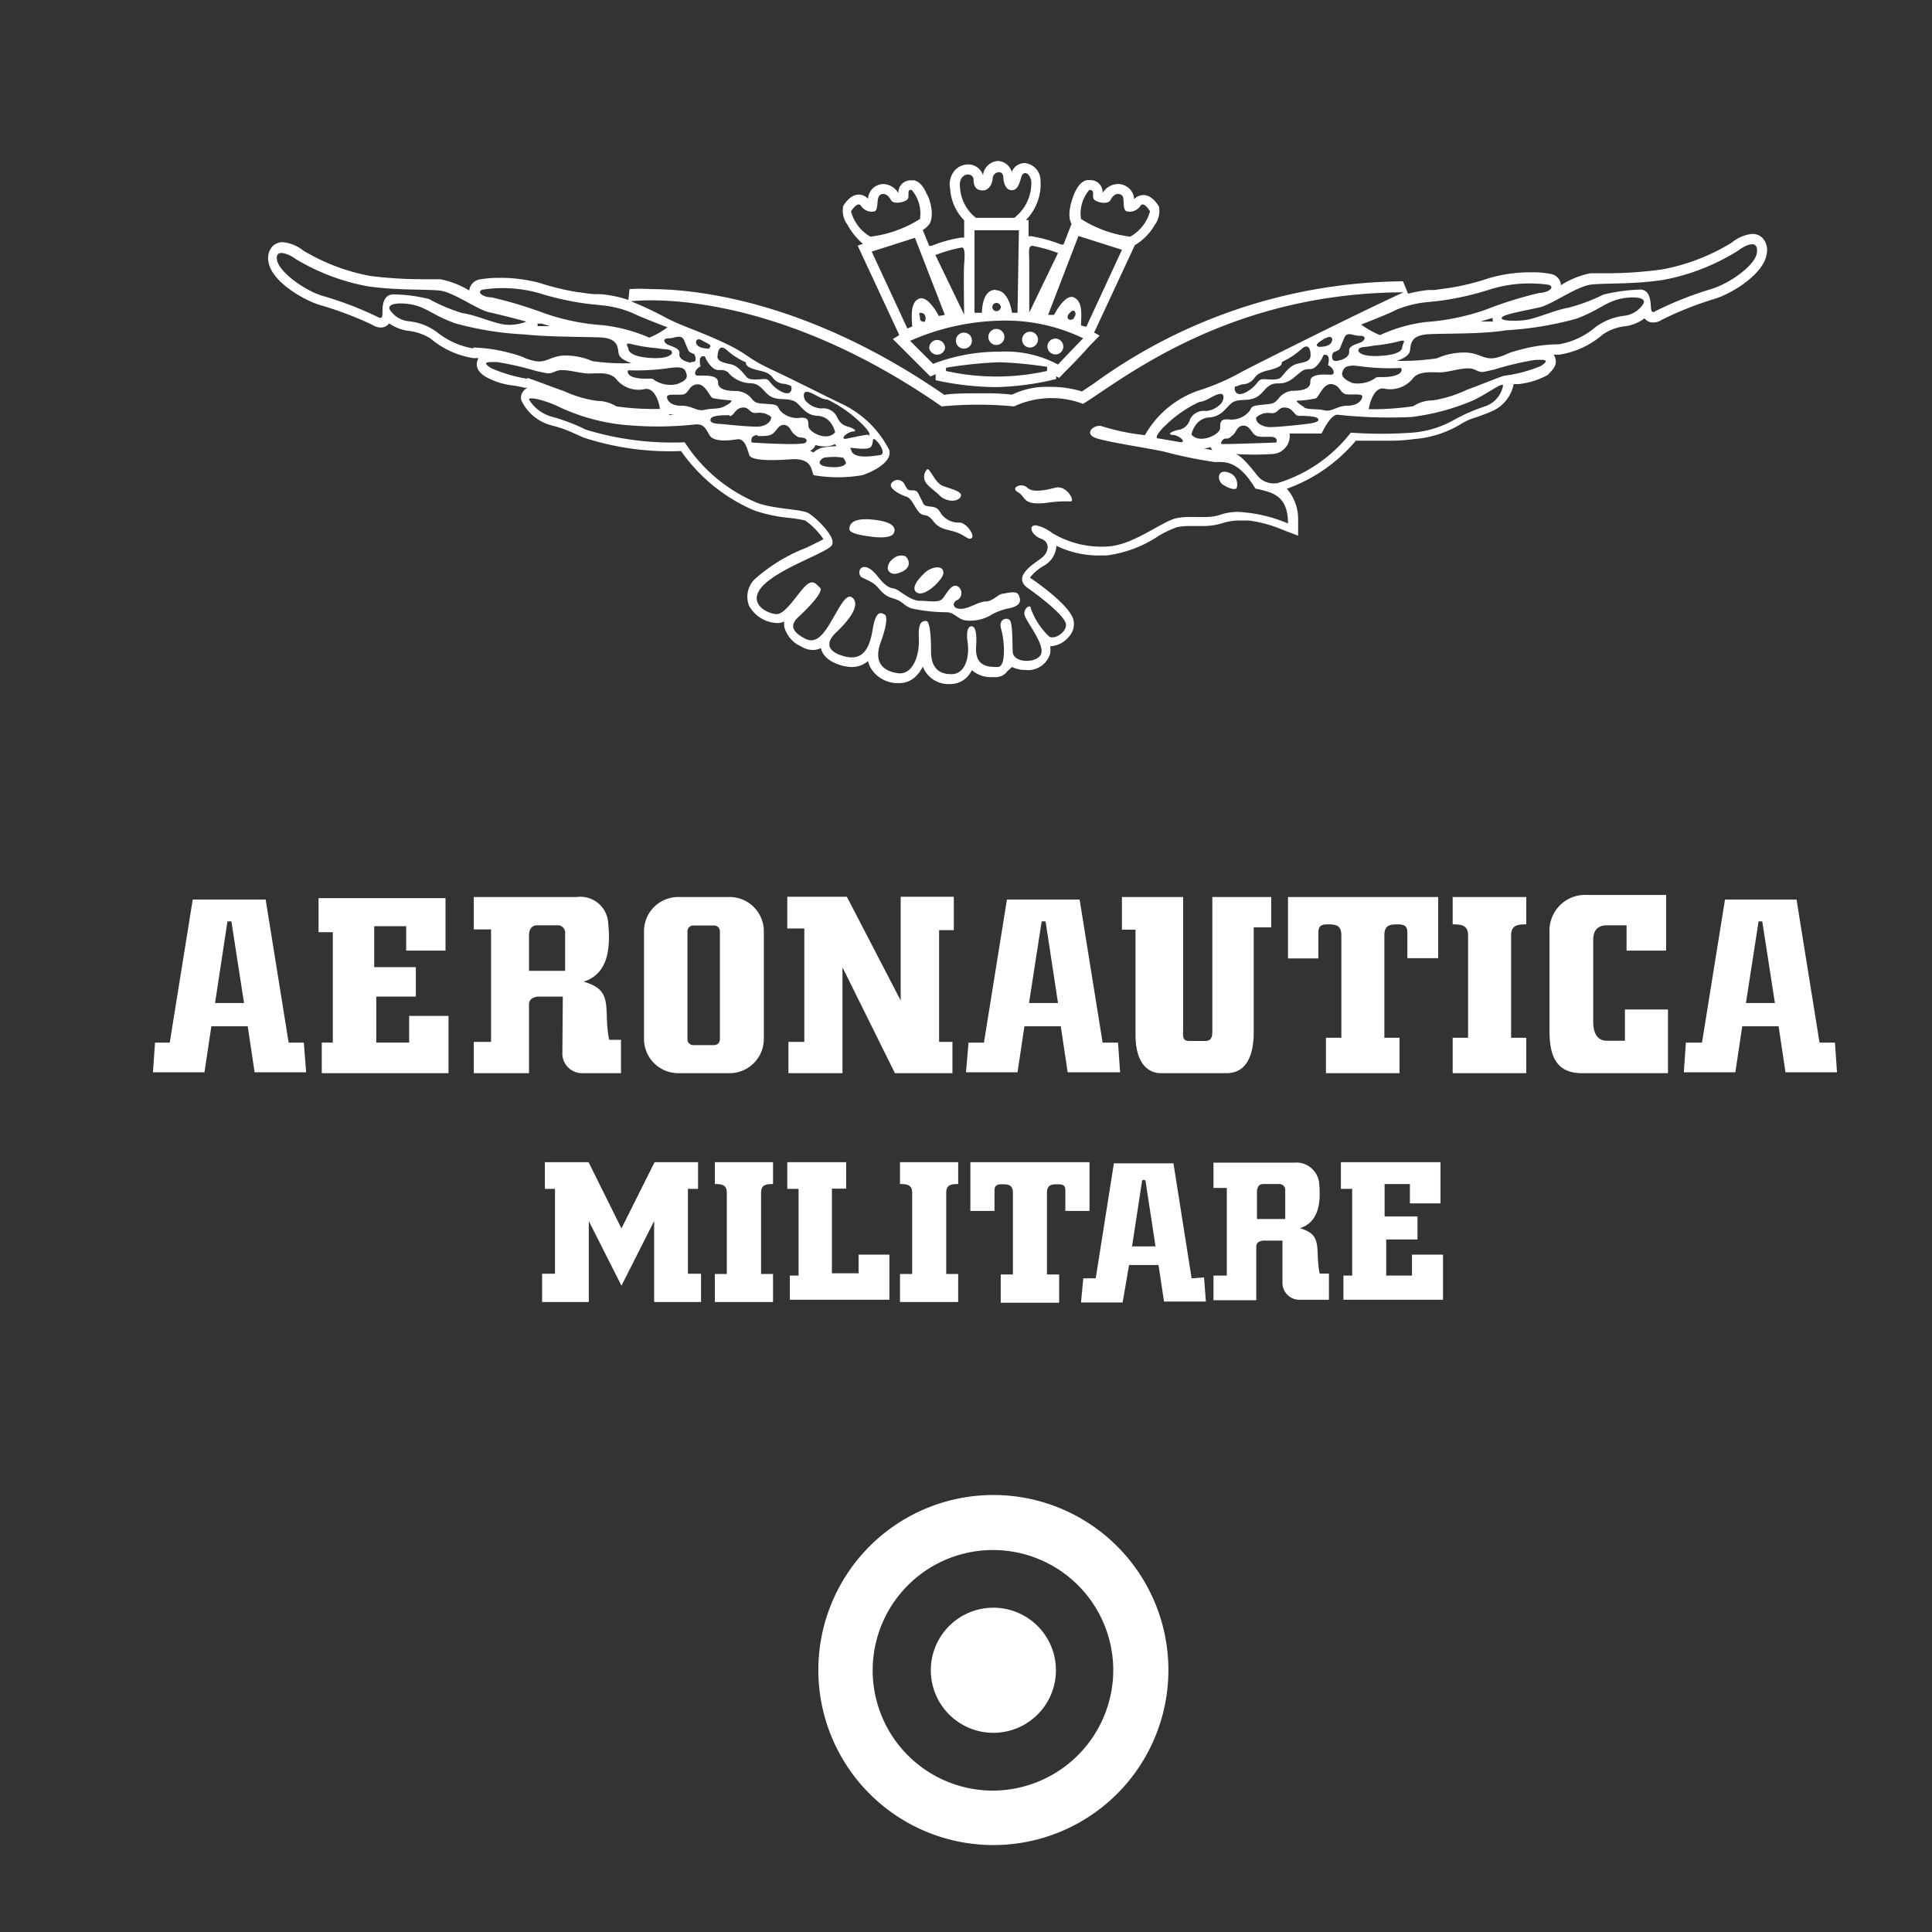 <?xml version="1.0" encoding="UTF-8"?> <svg xmlns="http://www.w3.org/2000/svg" id="Livello_1" data-name="Livello 1" viewBox="0 0 84 84"><rect x="0" y="0" width="84" height="84" fill="#333333" stroke="none"/><defs><style>.cls-1{fill:#fff;}</style></defs><title>clienti loghi</title><circle class="cls-1" cx="41.91" cy="14.81" r="0.35"></circle><path class="cls-1" d="M45.89,15.41a.34.34,0,0,0,.34-.34.35.35,0,0,0-.34-.35.35.35,0,0,0-.35.35A.35.35,0,0,0,45.89,15.41Z"></path><path class="cls-1" d="M44.78,15.11a.35.35,0,0,0,.35-.34.35.35,0,0,0-.35-.35.35.35,0,0,0-.34.35A.34.34,0,0,0,44.78,15.11Z"></path><circle class="cls-1" cx="43.32" cy="14.65" r="0.35"></circle><path class="cls-1" d="M40.74,14.78a.35.35,0,0,0-.34.35.35.35,0,0,0,.69,0A.35.35,0,0,0,40.74,14.78Z"></path><path class="cls-1" d="M37.52,10.6l-.23.08,1.81,3.89-.28.17,1.42,1.42.21.21.23-.1v.26l.33.07a12.75,12.75,0,0,0,2.21.23h.14a12.23,12.23,0,0,0,2.22-.27l.34-.08v-.12l.13.07.24-.25C47,15.48,47.4,15,47.41,15l.4-.41-.24-.13,1.77-3.8a2.41,2.41,0,0,0,.86-.87,1,1,0,0,0,.2-.73l0-.06,0,0c-.11-.19-.35-.52-.69-.52a.57.57,0,0,0-.4.18A.68.68,0,0,0,49,8.12.73.73,0,0,0,48.59,8a.8.8,0,0,0-.65.39h0a.53.53,0,0,0-.53-.56l-.16,0c-.22.06-.4.25-.55.61-.06.15-.35.89-.11,1.29l0,0-.35.9-.11,0a6.14,6.14,0,0,0-1.3-.36h-.11V9.57h-.12a2.21,2.21,0,0,0,.64-1.72.76.76,0,0,0-.69-.76.6.6,0,0,0-.56.39A.65.65,0,0,0,43.4,7a.69.69,0,0,0-.66.62.67.67,0,0,0-.66-.47.78.78,0,0,0-.57.26.94.94,0,0,0-.2.79,2.17,2.17,0,0,0,.61,1.38v.75H41.8a5.59,5.59,0,0,0-1.3.36l-.1,0L40.12,10a1,1,0,0,0,.29-.26c.24-.4,0-1.14-.11-1.29-.15-.36-.33-.55-.55-.61l-.16,0a.53.53,0,0,0-.53.56h0A.8.8,0,0,0,38.41,8a.73.73,0,0,0-.39.13.68.68,0,0,0-.28.51.57.57,0,0,0-.4-.18c-.34,0-.58.33-.69.52l0,0,0,.06a1,1,0,0,0,.19.72A2.91,2.91,0,0,0,37.52,10.6Zm8,5.53a10.13,10.13,0,0,1-4.39,0s0-.09,0-.14a17.83,17.83,0,0,1,2.34-.24,17.65,17.65,0,0,1,2.06.2Zm1.86-7.87c.22,0,.11.22.16.37s.62.3.74.07.3-.34.48-.22,0,.63.23.71a.56.56,0,0,0,.6-.25c.15-.2.41.25.41.25a1.82,1.82,0,0,1-.86,1.1A5.17,5.17,0,0,1,47,9.52,1.58,1.58,0,0,1,47.36,8.26Zm-.49,2,1.89.6-1.55,3.35L47,14.15c0-.36.11-1-.29-1.21s-.88.75-.88.75l-.26,0Zm-.18,3.51c0,.11-.15.16-.23.12s-.09-.15,0-.25.15-.16.23-.12A.19.19,0,0,1,46.69,13.8Zm-1.86-3.09A6.62,6.62,0,0,1,46,11l-1.25,2.59s0-1.84,0-2.2S44.7,10.73,44.83,10.71Zm2.27,4s-.45.46-1.12,1.17a4.82,4.82,0,0,0-2.52-.56,8,8,0,0,0-2.91.53l-1-1a10.25,10.25,0,0,1,4-.88A7.78,7.78,0,0,1,47.1,14.71ZM40,13.6c.07,0,.17,0,.22.12s0,.21,0,.25S40,14,40,13.85,39.93,13.63,40,13.6Zm3.29-1c-.57,0-.59.82-.6,1h-.32l0-3.59H44.3l-.06,3.59H44S43.88,12.62,43.3,12.62Zm.21.79a.18.18,0,1,1-.17-.22A.2.2,0,0,1,43.51,13.41ZM41.74,8.15c-.09-.67.59-.69.59-.33s.18.46.41.46.41-.26.42-.53.44-.4.46-.06.14.58.37.58.32-.23.41-.56.39-.19.44.19a1.91,1.91,0,0,1-.74,1.57H42.43A1.82,1.82,0,0,1,41.74,8.15Zm.08,2.61c.14,0,.13.35.1.71s0,2.21,0,2.21l-1.25-2.59A6.62,6.62,0,0,1,41.82,10.76Zm-.74,2.93-.26.05s-.47-.93-.87-.75-.3.85-.29,1.21l-.21.08L37.9,10.94l1.88-.6ZM37.43,8.94a.56.56,0,0,0,.6.25c.18-.08.06-.59.23-.71s.36,0,.48.22.68.08.74-.07-.06-.42.16-.37A1.58,1.58,0,0,1,40,9.52a5.17,5.17,0,0,1-2.16.77A1.82,1.82,0,0,1,37,9.19S37.28,8.74,37.43,8.94Z"></path><path class="cls-1" d="M39.4,21.59c.25.08.35.45.56.68s.32,0,.61.38.59.35,1,.49.54.37.68.25-.23-.66-.53-.67a.91.91,0,0,1-.67-.24c-.22-.18-.17-.41-.56-.45s-.31-.1-.44-.33-.13-.38-.35-.38-.24,0-.38-.28a.33.33,0,0,0-.58,0C38.66,21.26,39.15,21.51,39.4,21.59Z"></path><path class="cls-1" d="M43.63,25.81c-.23,0-.45.34-.77.34s-.75.34-1.12.32-.32-.32-.1-.39a.35.35,0,0,0,0-.59c-.29-.14-.5.37-.67.55s-.62.08-1,.08-.88-.47-1.06-.52-.32,0-.75-.54-.68-.42-.75-.33a.29.29,0,0,0,0,.32c0,.06.45.19.68.41s.3.43.75.56.43.32.82.44a7.45,7.45,0,0,0,1.5.16c.32,0,.49.3.8.35A1.78,1.78,0,0,0,43,26.79a2.58,2.58,0,0,1,.91-.35c.54-.13.46-.38.38-.57S43.85,25.77,43.63,25.81Z"></path><path class="cls-1" d="M38.86,23.18c.11-.22,0-.5-.93-.59s-1,.25-1,.41.34.26,1,.34S38.82,23.29,38.86,23.18Z"></path><path class="cls-1" d="M40.86,21.55c.26.26.75.3.9.06s-.43-.35-.78-.49-.59-.88-.69-.69a.46.46,0,0,0-.1.4C40.23,21.08,40.6,21.29,40.86,21.55Z"></path><path class="cls-1" d="M40.17,24.94c-.29.28-.54.62-.34.8s.6-.06.89-.36.36-.48.25-.63S40.45,24.65,40.17,24.94Z"></path><path class="cls-1" d="M67.62,15.57a.52.52,0,0,0-.07-.15l.25,0a3.75,3.75,0,0,0,1.89-.88,2.13,2.13,0,0,1,1-.36,1.78,1.78,0,0,0,.81-.34.45.45,0,0,0,.39.18.68.68,0,0,0,.37-.12A14.7,14.7,0,0,1,74.53,13c.75-.22,2.19-1.09,2.29-2a.78.78,0,0,0-.16-.62.61.61,0,0,0-.48-.21,1.66,1.66,0,0,0-.89.38,8.82,8.82,0,0,1-3,1.16,17.6,17.6,0,0,1-2.25.17l-.88,0a3.68,3.68,0,0,0-1.29.52.53.53,0,0,0-.46-.49,3.73,3.73,0,0,0-.85-.07,6.29,6.29,0,0,0-1.84.26,10.65,10.65,0,0,1-1.71.42H63l-.65.09-.26,0a5.92,5.92,0,0,0-.87.16L61,12.23a23.14,23.14,0,0,0-13.45,4.45l-.51.34a4.64,4.64,0,0,0-1.42-.2,3.45,3.45,0,0,0-1.62.34,9.13,9.13,0,0,0-1.16-.06c-.73,0-1.46,0-1.78.07-6-4.15-10.91-4.6-12.75-4.6a7.55,7.55,0,0,0-.94,0l-.05.47a5.15,5.15,0,0,0-1.2-.25l-.26,0a5.87,5.87,0,0,1-.64-.08h-.05a10.85,10.85,0,0,1-1.68-.4,6.56,6.56,0,0,0-1.75-.23,4.91,4.91,0,0,0-.89.07.56.56,0,0,0-.45.48,3.85,3.85,0,0,0-1.26-.49c-.23,0-.53,0-.86,0A18.43,18.43,0,0,1,16.11,12a8.75,8.75,0,0,1-2.93-1.11,1.69,1.69,0,0,0-.88-.36.61.61,0,0,0-.48.21.78.78,0,0,0-.15.62c.1.86,1.53,1.7,2.27,1.91a15.27,15.27,0,0,1,2.24.85.7.7,0,0,0,.36.12.46.46,0,0,0,.38-.18,1.91,1.91,0,0,0,.8.32,2.29,2.29,0,0,1,1,.34,3.77,3.77,0,0,0,1.86.85h.23a.39.39,0,0,0-.06.13c-.11.37.23.6.38.69a3.24,3.24,0,0,0,1.26.38l.44.09.11,0a.49.49,0,0,0-.18.14.46.46,0,0,0-.1.39A2,2,0,0,0,24,18.5a5.31,5.31,0,0,1,1,.36l.39.17a12,12,0,0,0,4.22.58,7.45,7.45,0,0,0,3.2,2.59,6.75,6.75,0,0,0,1.52.32,5.64,5.64,0,0,1,.68.11,3.21,3.21,0,0,1,.79.81c-.16.1-.47.24-.73.37a7.34,7.34,0,0,0-2.22,1.34,1.06,1.06,0,0,0-.28,1.19,1.46,1.46,0,0,0,1.23.75.66.66,0,0,0,.3-.07.93.93,0,0,0,0,.24,1.3,1.3,0,0,0,.74.85.94.94,0,0,0,.5.15.82.82,0,0,0,.35-.08h0c.08.35.39.61.92.76A2,2,0,0,0,37,29a1.07,1.07,0,0,0,.74-.26,1.16,1.16,0,0,0,.14.34,1.37,1.37,0,0,0,1.07.62h.15a1,1,0,0,0,.76-.34,1.34,1.34,0,0,0,.26-.38,1.2,1.2,0,0,0,1.22.76h0a1,1,0,0,0,.75-.35,2.2,2.2,0,0,0,.17-.25,1.25,1.25,0,0,0,.88.3h.19a.61.61,0,0,0,.47-.26L44,29a1.31,1.31,0,0,0,.58.13,1,1,0,0,0,1.08-.72,1.07,1.07,0,0,0,0-.31h0a1.13,1.13,0,0,0,.84-.45.79.79,0,0,0,.17-.7c-.14-.57-1.32-1.44-1.82-1.79,0,0-.05,0-.06-.06a2.11,2.11,0,0,1,.61-.51,1.05,1.05,0,0,0,.53-.86,4.19,4.19,0,0,0,1.92.42h.27a5.29,5.29,0,0,0,2.24-.84,4.33,4.33,0,0,1,.82-.39,2.68,2.68,0,0,1,.55-.05h.5a2.87,2.87,0,0,0,.84-.1,2.77,2.77,0,0,1,.73-.14l.24,0,.24,0a5.67,5.67,0,0,1,1.55.43l.61.23v-.65a2,2,0,0,0-.49-1.39,7,7,0,0,0,3-2.09h0c.31,0,.82,0,1.34,0a7.41,7.41,0,0,0,1.19-.07,4.59,4.59,0,0,0,2-.63,2.61,2.61,0,0,1,.71-.32c.19-.07.4-.14.63-.24a1.63,1.63,0,0,0,1-1.24V16.7l.21,0a3.44,3.44,0,0,0,1.27-.4C67.39,16.17,67.74,15.94,67.62,15.57Zm1.59-3.2c.65-.07,1.86,0,3.16-.21a9.38,9.38,0,0,0,3.18-1.25c.34-.26.9-.52.84.06s-1.24,1.38-2,1.6a15.3,15.3,0,0,0-2.38.94c-.22.14-.22,0-.24-.28s-.1-.65-.47-.64a7.73,7.73,0,0,0-1.59.22,8.07,8.07,0,0,1-1.52.57c-.65.11-1.45.51-2,.55s-1,0-.88-.14,1.09-.3,1.64-.43S68.57,12.43,69.21,12.37Zm-7.1.76c.47-.05.53-.05.94-.12a12.82,12.82,0,0,0,1.81-.45,5.81,5.81,0,0,1,2.46-.18c.29.07.07.34-.41.36a17.23,17.23,0,0,0-2.33.73A10,10,0,0,1,62,14a6.68,6.68,0,0,0-2,.57,3.8,3.8,0,0,1-.82-.46s1.15-.44,1.55-.65A4.72,4.72,0,0,1,62.11,13.13Zm2.82.85-.67,0,.11,0,.33-.1.2-.06a.69.69,0,0,0,0,.13ZM51.8,18.89s.14-.7.77-.74.78-.56,1.09-.69.66,0,1-.21.41-.59.91-.58.7-.29,1-.51.41,0,.65-.23a1.36,1.36,0,0,0,.32-.49s.34-.14.2.44c.24.1.34.4.14.41s-.93-.09-.91.31-.62.39-.79.39a.87.87,0,0,0-.61.36c-.2.24-.3.2-.8.26s-.27.13-.56.38a1,1,0,0,1-.83.24c-.32,0-.33.12-.33.39S52.15,19.33,51.8,18.89Zm.91.68-.36-.07a1.4,1.4,0,0,0,.28-.06ZM51,18.91c.22,0,.61.3.34.32,0,0-.84-.15-1-.17s.11-.37.36-.59a5.22,5.22,0,0,1,1.46-1c.25,0,.59-.29.85-.34s.2.26.1.39a1,1,0,0,1-.67.35.67.67,0,0,0-.7.36.62.62,0,0,1-.5.46C50.92,18.75,50.73,18.9,51,18.91Zm2.75-2.11.25-.09a.65.65,0,0,0,.55-.29c.22-.3.57-.28.93-.42s.19-.24.29-.28a3.33,3.33,0,0,0,.8-.53c.32-.3.42,0,.41.27s-.27.28-.59.36-.53.41-.69.58-.63.07-.83.09-.21.3-.69.56S53.63,16.89,53.71,16.8Zm3.91-2.1c.19-.13.34,0,.22.2s-.54.18-.54.18C57.09,15,57.43,14.83,57.62,14.7Zm.34.61s.21-.08.24-.13.07-.16.2-.48.4-.09.69-.1.24.21,0,.3-.49.15-.47.37-.2.36-.52.42S57.91,15.33,58,15.31Zm-4.69,3.76c.15,0,.17-.06.3-.16s.17-.37.4-.4.32.12.47.32.37.16.75.16.26.25.26.25-2.36.09-2.39.06S53.13,19.09,53.27,19.07Zm1.91-.5c-.28,0-.65-.16-.6-.42a.75.75,0,0,1,.61-.19c.36.05.32-.27.66-.24s.38.36.58.36.81,0,.85.15-.41.19-.66.22S55.46,18.58,55.18,18.57Zm1.5-.86c-.23-.13-.47-.33-.26-.29a4.57,4.57,0,0,0,.75-.1c.14-.07.32-.65.68-.62s.38.4.63.44.73-.05.71.11-.2.39-.65.39-.66.28-1,.2S56.92,17.83,56.68,17.71Zm2.06-1.07c-.28-.11-.47-.27-.42-.44s.11-.37.74-.28a9.7,9.7,0,0,0,1.79.08c.06,0,.15.23-.28.34s-.76,0-.83.11A1.33,1.33,0,0,1,58.74,16.64Zm1-1.16c-.67,0-.72-.22-.72-.22,0-.22.26-.14.64-.23a7.47,7.47,0,0,0,1-.16c.54-.15.29,0,.26.25S60.38,15.48,59.72,15.48ZM21,12.59a5.79,5.79,0,0,1,2.42.15,13,13,0,0,0,1.78.42c.4.06.46.06.92.11a4.51,4.51,0,0,1,1.38.34c.4.2,1.52.62,1.52.62a3.52,3.52,0,0,1-.79.45,7.09,7.09,0,0,0-2-.54,9.63,9.63,0,0,1-2.56-.52,18.34,18.34,0,0,0-2.29-.69C20.93,12.92,20.71,12.66,21,12.59Zm10.64,3.58a1.3,1.3,0,0,0,.95.49c.49,0,.58.36.89.56s.66.08,1,.2.45.63,1.07.66.76.71.76.71c-.34.43-1.15,0-1.16-.26s0-.37-.32-.37a1,1,0,0,1-.83-.23c-.27-.24-.05-.32-.54-.36s-.59,0-.79-.25A.89.89,0,0,0,32,17c-.17,0-.79,0-.78-.37s-.69-.29-.89-.3-.1-.3.13-.4c-.14-.56.19-.43.19-.43A1.21,1.21,0,0,0,31,16C31.23,16.18,31.37,16,31.63,16.17Zm-.44-.68c0-.22.09-.55.4-.27a3,3,0,0,0,.8.52c.09,0-.08.13.27.27s.7.11.92.4a.65.65,0,0,0,.55.28l.24.08c.08.09.05.5-.42.25s-.48-.53-.68-.54-.65.09-.81-.08-.37-.49-.69-.56S31.2,15.72,31.19,15.49Zm5.76,4c0-.06.48.07.79,0s.1-.55.32-.36.46.63.18.66S37.06,20,37,19.53Zm.27.73h0Zm.53-1.32c-.18,0-1,.19-1,.18-.26,0,.11-.31.33-.32s0-.15-.22-.21-.36-.15-.49-.45a.67.67,0,0,0-.69-.34,1,1,0,0,1-.66-.33c-.1-.13-.15-.44.1-.39s.59.34.84.33a5.47,5.47,0,0,1,1.44,1C37.64,18.58,37.93,18.92,37.75,18.94Zm-1.93,1a2.55,2.55,0,0,1,.83,0,.77.77,0,0,1,.12.22c0,.08-.17.24-.75.18S35.63,20,35.82,19.9Zm-.46-.22a.53.53,0,0,0-.15-.08.45.45,0,0,0,.16-.12l.08-.13a1.39,1.39,0,0,0,.4.06.92.92,0,0,0,.44-.1l.07.09a3.31,3.31,0,0,0-.68.08A.92.92,0,0,0,35.36,19.68ZM29,17.26c0-.16.45-.07.7-.11s.25-.41.61-.44.54.54.68.6a5.43,5.43,0,0,0,.73.09c.2,0,0,.16-.25.28s-.5.06-.84.14-.55-.19-1-.18S29,17.42,29,17.26Zm.3.78h-.21V18ZM29.12,16c.62-.09.67.06.73.27s-.13.32-.41.43a1.28,1.28,0,0,1-1-.18c-.07-.12-.39,0-.82-.1s-.33-.35-.28-.32A10,10,0,0,0,29.12,16Zm-1.79-.76c0-.22-.28-.39.25-.25a7,7,0,0,0,1,.15c.37.08.63,0,.64.21,0,0-.06.22-.71.22S27.37,15.42,27.33,15.2Zm4.39,2.85c.2,0,.23-.34.56-.37s.29.29.65.23a.79.79,0,0,1,.6.18c0,.26-.31.41-.58.42s-1.17-.07-1.42-.1-.67,0-.64-.21S31.52,18.06,31.72,18.05Zm1.22.87c.37,0,.58,0,.73-.17s.24-.35.46-.31.26.29.39.39.15.14.3.15.33.07.21.22-2.35,0-2.35,0S32.58,18.92,32.94,18.92Zm-2.1-3.8s-.41,0-.53-.16,0-.33.21-.2S31,15,30.84,15.12Zm-.79.61c-.32-.05-.54-.19-.51-.4s-.25-.28-.47-.37-.28-.29,0-.29.55-.21.68.1.17.41.2.46.24.13.24.13S30.38,15.79,30.05,15.73Zm-6.14-1.59-.54,0h0a.36.36,0,0,0,0-.11l.18,0,.33.1Zm-7.28-.69c0,.28,0,.41-.23.28a15.16,15.16,0,0,0-2.35-.9c-.73-.2-1.88-1-2-1.54s.48-.31.82-.06a9.34,9.34,0,0,0,3.13,1.18c1.27.18,2.46.12,3.09.18s1.64.83,2.19.95,1.6.4,1.6.4-.35.17-.85.14-1.3-.42-1.94-.51A7.54,7.54,0,0,1,18.65,13a6.74,6.74,0,0,0-1.57-.2C16.72,12.82,16.64,13.17,16.63,13.45Zm3.95,1.66a3.41,3.41,0,0,1-1.57-.7,2.46,2.46,0,0,0-1.22-.48,1.11,1.11,0,0,1-.85-.52c-.14-.33.79-.31,1.29-.12s.74.43,1.57.73a13.83,13.83,0,0,0,3,.48c1,.11,2.46.1,3.28.13s.77.45.82.71.56.41.56.41a9.56,9.56,0,0,1-1.71-.09,2.89,2.89,0,0,0-1.28-.24c-.59.05-.75.36-1.29.22s-.24-.13-1-.33A6.77,6.77,0,0,0,20.58,15.11Zm2.35,1.32A6.44,6.44,0,0,1,21.34,16c-.42-.28-.12-.26.26-.26a13.21,13.21,0,0,1,1.71.39c.64.14.54.13.89,0s1,.12,1.44.11.94-.07,1.19.29a1.25,1.25,0,0,0,1.23.38c.49-.05.64.83.63.87a11.92,11.92,0,0,1-1.89-.11,1.58,1.58,0,0,0-.84-.24A5.2,5.2,0,0,1,24.51,17C23.92,16.8,23.31,16.55,22.93,16.43ZM56,22.76a6.26,6.26,0,0,0-1.87-.48A2.35,2.35,0,0,0,53,22.4c-.58.17-1.23,0-1.85.13s-1.88,1.18-3,1.23a4.14,4.14,0,0,1-2.41-.59,1.67,1.67,0,0,0-.71-.33c-.35,0-.17.44.23.58s.37.59,0,.86-1.25.81-.57,1.29,1.57,1.2,1.65,1.54-.48.73-.73.56a3.13,3.13,0,0,1-.79-1.21c0-.23-.35,0-.27.29s.81,1.17.73,1.63-1.23.5-1.25-.05,0-1.29-.15-1.39-.48,0-.35.42S43.77,29,43.38,29s-1,0-.94-.89-.15-.88-.21-.88-.25.07-.16.69-.09,1.37-.67,1.39-.92-.28-.92-1S40.42,27,40.27,27s-.36,0-.32.75-.27,1.61-.91,1.52-1.07-.46-.75-1.34.27-1.18.16-1.22-.36-.26-.51.67-.5,1.36-1.25,1.15-.8-.6-.32-1.05,1-1.09.75-1.43-.52.17-.84.72-.7,1.3-1.27,1-.69-.58-.29-.95,1.12-1.1.93-1.27-.32-.42-.7,0-.82,1.15-1.18,1.15-1.32-.44-.62-1.21,2.72-1.43,3-1.76-.69-1.24-1-1.42-1.52-.17-2.26-.46a6.87,6.87,0,0,1-3.12-2.62,12.9,12.9,0,0,1-4.3-.55,8,8,0,0,0-1.47-.56,1.69,1.69,0,0,1-1-.75c0-.15.8.06,1.39.36a8.69,8.69,0,0,0,3.07.77,15.21,15.21,0,0,0,2.81-.05c.31,0,.39.13.57.46s.88.24,1.22.19.44.47.52.69.82.25,1.8.18.88.52,1,.69a6.18,6.18,0,0,0,2.11,0c.41-.13,1.33-.56,1.17-1.1a4.45,4.45,0,0,0-2.06-2c-1-.48-2-1-3.09-1.51s-.92-.63-2.08-1.17-1.8-.7-2.56-1.11a13.73,13.73,0,0,0-1.44-.67s5.79-.8,13.51,4.57a16.5,16.5,0,0,1,3.15,0,3.86,3.86,0,0,1,3-.11c1.71-1.06,6.31-4.83,13.93-4.85-2,.92-6.16,3-7,3.44a10.08,10.08,0,0,1-1.72.77,4.27,4.27,0,0,0-2.52,2,9.68,9.68,0,0,1-1.88-.39c-.33-.1-.85.35-.18.54s2,.38,2.87.56a19.28,19.28,0,0,0,2.23.46c.39,0,1-.12,1.76,1.15C55.28,21.4,56,21.51,56,22.76Zm8.65-5.12a7.82,7.82,0,0,0-1.42.61,4.39,4.39,0,0,1-1.82.56,18.53,18.53,0,0,1-2.68,0A6.35,6.35,0,0,1,55.56,21a.92.92,0,0,1-.84-.26c-.19-.23-.71-.93-1-1a12.72,12.72,0,0,0,1.61,0,.79.79,0,0,0,.74-.89h1.39s.37-.81.68-.82a20.79,20.79,0,0,0,3.23.1A9.88,9.88,0,0,0,64,17.43c.6-.26,1.32-.83,1.35-.67A1.17,1.17,0,0,1,64.64,17.64ZM67,15.91a6.2,6.2,0,0,1-1.62.43c-.39.13-1,.39-1.61.61a5.4,5.4,0,0,1-1.48.46,1.49,1.49,0,0,0-.84.25,11.66,11.66,0,0,1-1.94.13s.14-.94.64-.9a1.27,1.27,0,0,0,1.25-.4c.25-.37.79-.3,1.21-.3s1.12-.28,1.48-.13.25.15.9,0a12.82,12.82,0,0,1,1.74-.41C67.12,15.64,67.43,15.62,67,15.91Zm-.85-.72c-.81.21-.51.2-1.05.35s-.72-.17-1.32-.21a2.91,2.91,0,0,0-1.31.25,10.36,10.36,0,0,1-1.74.11s.52-.15.57-.43,0-.69.83-.73,2.34,0,3.35-.17a14.46,14.46,0,0,0,3.08-.51c.83-.32,1.08-.57,1.59-.77s1.46-.23,1.31.11a1.13,1.13,0,0,1-.85.54,2.6,2.6,0,0,0-1.25.5,3.3,3.3,0,0,1-1.59.74A6.35,6.35,0,0,0,66.15,15.19Z"></path><path class="cls-1" d="M45.9,21.2c-.47.12-1,.23-1.24,0s-.76,0-.4.2.17.57,1.19.47a5.86,5.86,0,0,1,1.09-.07C46.77,21.81,46.38,21.09,45.9,21.2Z"></path><path class="cls-1" d="M53.37,20.53c-.46-.13-.46.38-.19.55s.54.24.59.13S53.83,20.65,53.37,20.53Z"></path><path class="cls-1" d="M38.89,24.25c-.29.18-.34.47-.25.58s.25.2.63,0,.23-.54.1-.64A.49.49,0,0,0,38.89,24.25Z"></path><path class="cls-1" d="M12.55,45.33l-1-6.22H8.38l-1,6.22H6.74l-.09,1.29H8.89l.3-2h1.58l.3,2h2.24l-.1-1.29Zm-3.2-1.72.54-3.55h.17l.55,3.55Z"></path><path class="cls-1" d="M48.61,45.33h-.67l-1-6.22H43.78l-1,6.22h-.67L42,46.62h2.24l.3-2h1.58l.3,2H48.7Zm-3.87-1.72.55-3.55h.17L46,43.61Z"></path><path class="cls-1" d="M51.81,55.58l-.79-5H48.43l-.79,5H47.1L47,56.63h1.81L49.09,55h1.28l.24,1.59h1.82l-.08-1.05Zm-2.59-1.39.44-2.88h.14l.44,2.88Z"></path><path class="cls-1" d="M79.11,45.33l-1-6.22H75l-1,6.22H73.3l-.09,1.29h2.24l.3-2h1.58l.3,2h2.24l-.09-1.29Zm-3.2-1.72.55-3.55h.16l.55,3.55Z"></path><polygon class="cls-1" points="17.79 45.33 16.36 45.33 16.36 43.33 18.08 43.33 18.08 42.05 16.27 42.05 16.27 40.27 17.66 40.27 17.66 41.33 19.37 41.33 19.37 39.05 13.85 39.05 13.85 40.53 14.47 40.53 14.47 45.33 13.99 45.33 13.99 46.66 19.5 46.66 19.5 44.17 17.79 44.17 17.79 45.33"></polygon><polygon class="cls-1" points="61.39 55.46 60.27 55.46 60.27 53.89 61.63 53.89 61.63 52.89 60.2 52.89 60.2 51.48 61.3 51.48 61.3 52.32 62.63 52.32 62.63 50.53 58.3 50.53 58.3 51.69 58.79 51.69 58.79 55.46 58.41 55.46 58.41 56.51 62.74 56.51 62.74 54.55 61.39 54.55 61.39 55.46"></polygon><polygon class="cls-1" points="34.34 55.46 34.34 56.51 38.67 56.51 38.67 54.55 37.33 54.55 37.33 55.36 36.17 55.36 36.17 53.89 36.17 52.89 36.17 51.68 36.79 51.68 36.79 50.53 34.23 50.53 34.23 51.69 34.72 51.69 34.72 55.46 34.34 55.46"></polygon><path class="cls-1" d="M24.45,45.86a.86.86,0,0,0,.86.8H27V45.21h-.51s-.09-.29-.11-1.11-.15-1.16-1-1.42c1.12-.36,1.16-1.56,1.06-2.59A1.21,1.21,0,0,0,25.08,39H20.6v1.41h.75V45.3H20.6v1.36H23v-3c0-.31.39-.33.39-.33h1.08ZM23,42.21V40.69c0-.28.11-.46.36-.46h.92a.32.32,0,0,1,.29.35v1.63Z"></path><path class="cls-1" d="M57.38,55.37s-.07-.22-.09-.86-.11-.91-.77-1.11c.87-.28.91-1.22.83-2a1,1,0,0,0-1.09-.85h-3.5v1.1h.58v3.81h-.58v1.07h1.86V54.2c0-.25.3-.26.3-.26h.84v1.88a.74.74,0,0,0,.68.69h1.34V55.37S57.4,55.38,57.38,55.37ZM55.88,53H54.65V51.84c0-.22.08-.36.28-.36h.72a.26.26,0,0,1,.23.28Z"></path><path class="cls-1" d="M31.71,46.66a1.49,1.49,0,0,0,1.5-1.48V40.47A1.49,1.49,0,0,0,31.71,39H29.48A1.49,1.49,0,0,0,28,40.47v4.71a1.49,1.49,0,0,0,1.5,1.48Zm-1.82-6.17a.25.25,0,0,1,.25-.25h.91a.25.25,0,0,1,.25.25v4.7a.25.25,0,0,1-.25.25h-.91a.25.25,0,0,1-.25-.25Z"></path><polygon class="cls-1" points="39.16 43.5 36.82 38.99 34.23 38.99 34.23 40.37 34.97 40.37 34.97 45.3 34.28 45.3 34.28 46.66 36.63 46.66 36.63 42.06 38.91 46.66 41.41 46.66 41.41 45.3 40.83 45.3 40.83 40.44 41.47 40.44 41.47 38.99 39.16 38.99 39.16 43.5"></polygon><path class="cls-1" d="M51.44,39H48.78v1.42h.59V45c0,1.35.65,1.66,1.09,1.66h2.86c1,0,1.19-1,1.19-1.78V40.32h.76V39H52.71v5.86c0,.31-.11.4-.31.4h-.69c-.33,0-.27-.22-.27-.59Z"></path><path class="cls-1" d="M62.53,41.66V39H56v2.67h1.32V40.54c0-.26.1-.35.4-.35s.6,0,.6.47v4.46h-.67v1.54h3.2V45.12h-.66V40.66c0-.47.29-.47.59-.47s.41.09.41.35v1.12Z"></path><path class="cls-1" d="M47.37,52.65V50.53H42.19v2.12h1.05v-.89c0-.2.08-.27.32-.27s.48,0,.48.37v3.55h-.53v1.23h2.54V55.41h-.53V51.86c0-.37.23-.37.48-.37s.32.07.32.27v.89Z"></path><path class="cls-1" d="M63.16,40.19c.31,0,.67,0,.67.47v4.46h-.67v1.54h3.2V45.12H65.7V40.66c0-.47.35-.47.66-.47V39h-3.2Z"></path><path class="cls-1" d="M31.08,51.48c.24,0,.52,0,.52.37v3.54h-.52v1.22h2.53V55.39h-.52V51.85c0-.37.28-.37.52-.37v-.95H31.08Z"></path><path class="cls-1" d="M41.66,51.48v-.95H39.13v.95c.24,0,.53,0,.53.37v3.54h-.53v1.22h2.53V55.39h-.52V51.85C41.14,51.48,41.42,51.48,41.66,51.48Z"></path><path class="cls-1" d="M70.65,45.25h-.78c-.35,0-.6-.23-.6-.84V40.87c0-.39.17-.64.6-.64h.85v1.1h1.72V38.91H69a1.55,1.55,0,0,0-1.63,1.62v4.24c0,.86.12,1.89,1.4,1.89h3.75V43.89H70.65Z"></path><polygon class="cls-1" points="29.91 51.69 30.35 51.69 30.35 50.53 28.46 50.53 27.02 53.41 25.59 50.53 23.69 50.53 23.69 51.69 24.13 51.69 24.13 55.38 23.57 55.38 23.57 56.61 25.6 56.61 25.6 53.09 27.02 55.9 28.44 53.09 28.44 56.61 30.48 56.61 30.48 55.38 29.91 55.38 29.91 51.69"></polygon><path class="cls-1" d="M43.19,65a7.61,7.61,0,1,0,7.61,7.61A7.61,7.61,0,0,0,43.19,65ZM43,77.85a5.23,5.23,0,1,1,5.4-5.06A5.25,5.25,0,0,1,43,77.85Z"></path><path class="cls-1" d="M43.19,69.9a2.72,2.72,0,1,0,2.72,2.72A2.72,2.72,0,0,0,43.19,69.9Z"></path></svg> 